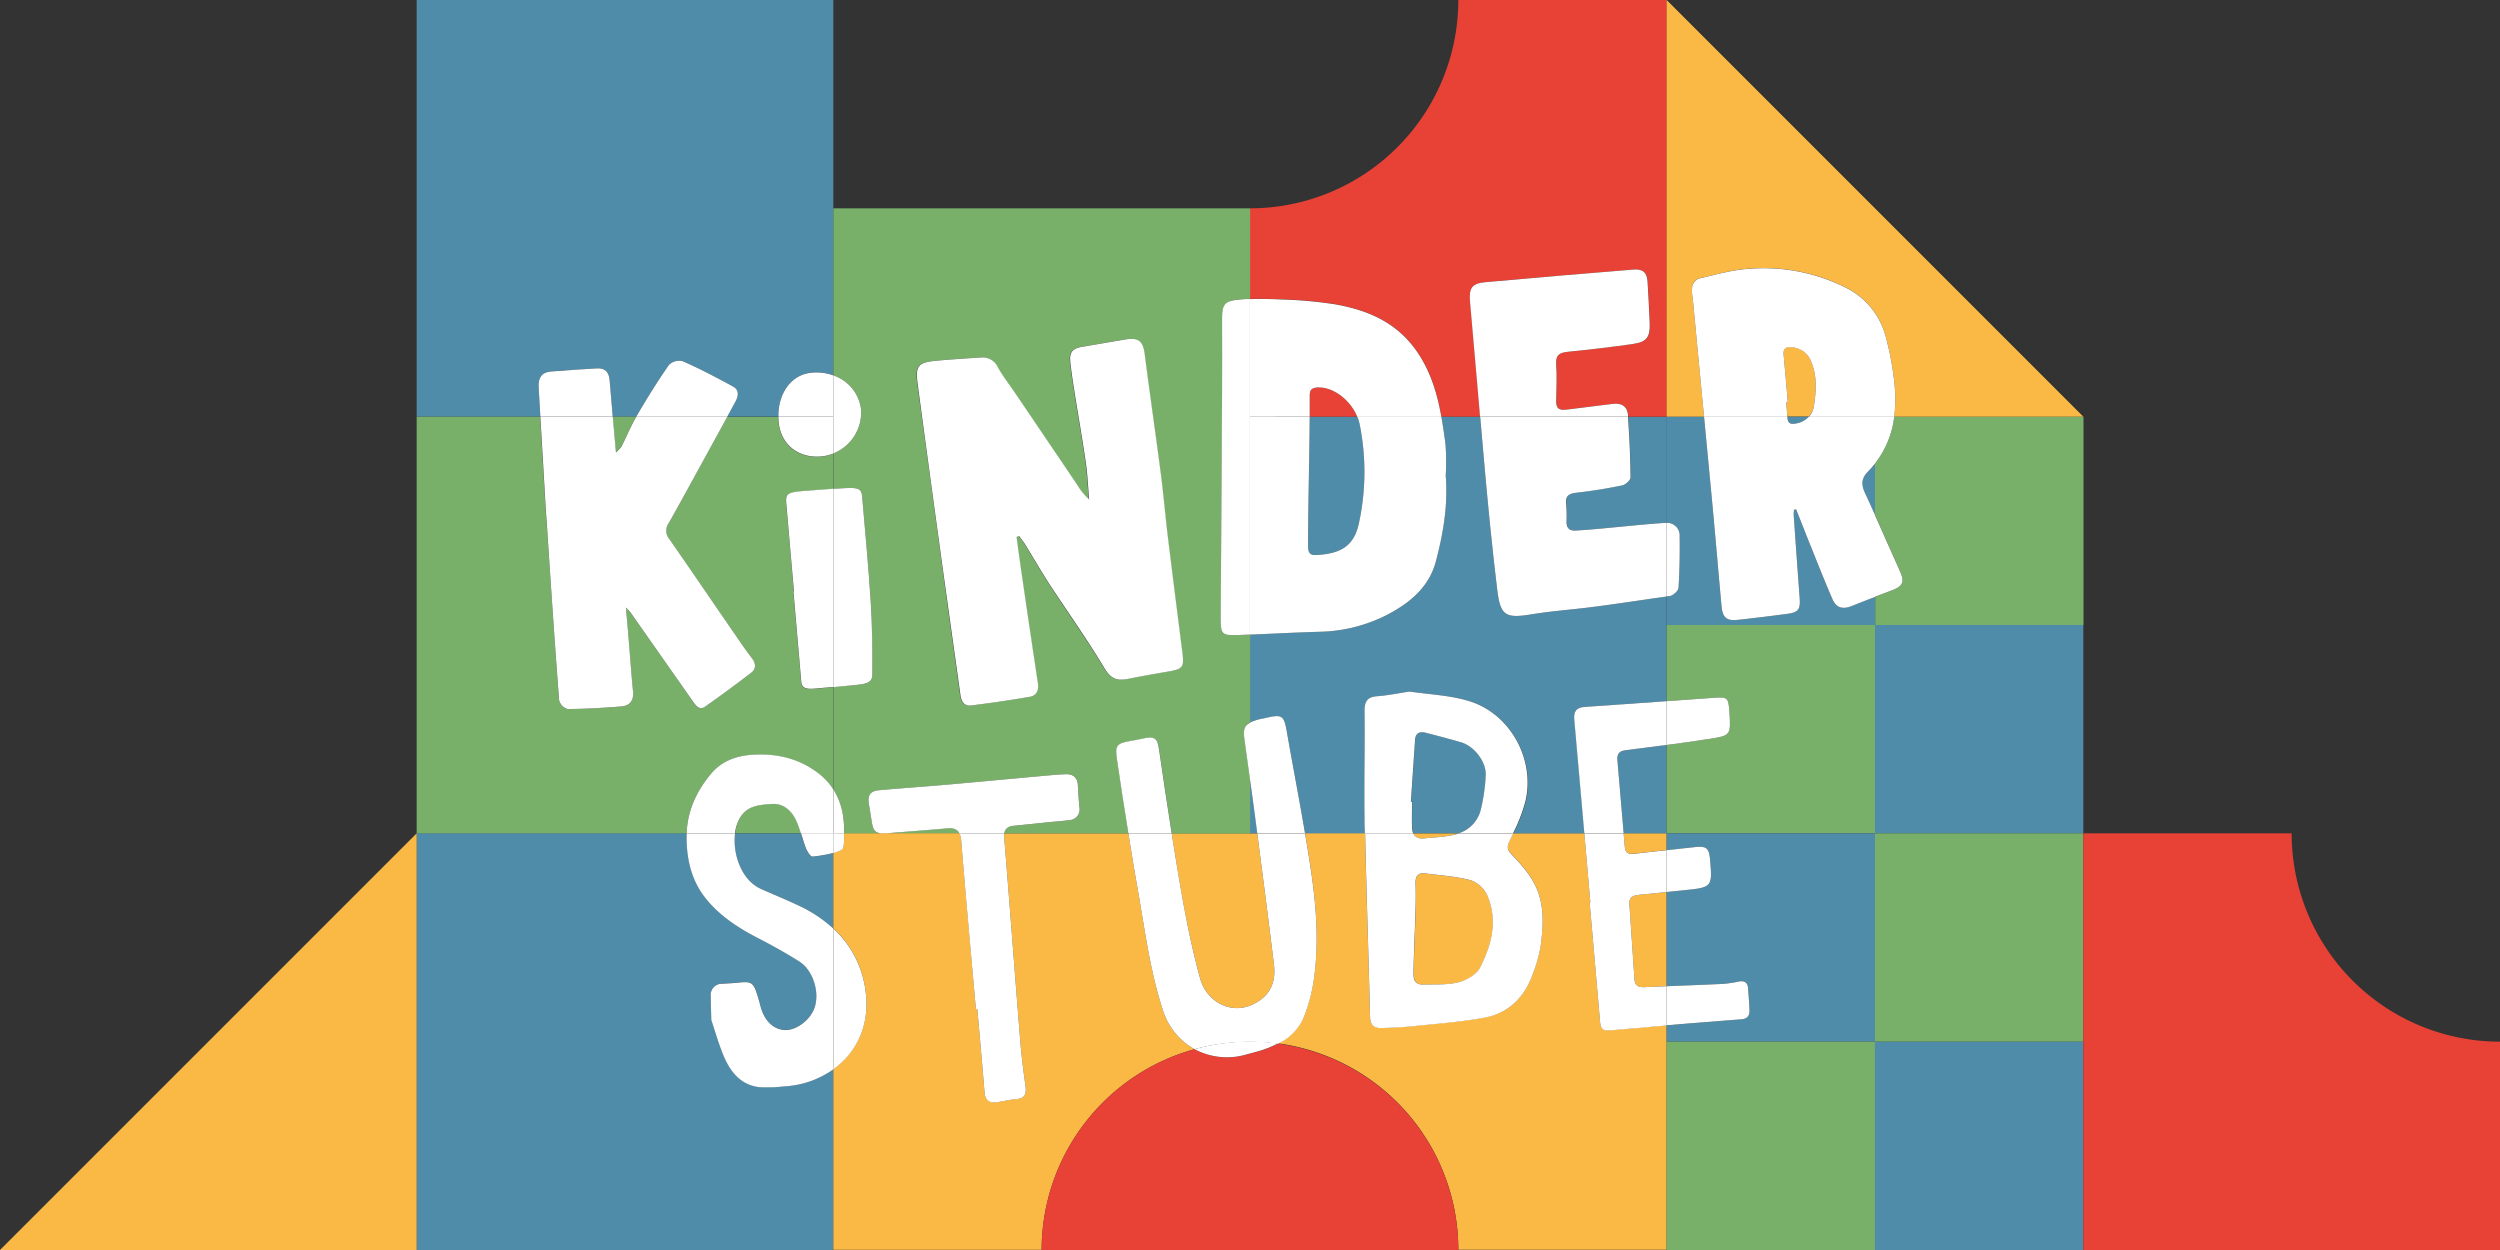 <svg xmlns="http://www.w3.org/2000/svg" viewBox="0 0 680.32 340.16"><rect x="0" y="0" width="680.32" height="340.16" fill="#333333" stroke="none"/><defs><style>.cls-1{fill:none;}.cls-2{fill:#4f8ca9;}.cls-3{fill:#fab945;}.cls-4{fill:#78b06a;}.cls-5{fill:#e84136;}.cls-6{fill:#fff;}</style></defs><g id="Ebene_2" data-name="Ebene 2"><g id="Ebene_2-2" data-name="Ebene 2"><polygon class="cls-1" points="318.85 226.77 318.85 226.77 342.13 226.77 342.13 226.77 340.16 226.77 318.85 226.77"></polygon><polygon class="cls-1" points="384.62 226.77 396.91 226.77 396.91 226.77 384.62 226.77 384.62 226.77"></polygon><polygon class="cls-1" points="510.24 170.08 510.24 170.08 510.24 162.4 510.24 162.4 510.24 170.08 510.24 170.08 510.24 226.77 510.24 283.46 510.24 283.46 510.24 226.77 510.24 170.08"></polygon><polygon class="cls-1" points="355.14 226.77 355.14 226.77 371.49 226.77 371.49 226.77 355.14 226.77"></polygon><path class="cls-1" d="M340.16,56.69V81.35h0V56.69A56.69,56.69,0,0,0,396.85,0H226.77V56.69Z"></path><polygon class="cls-1" points="240.81 226.77 240.8 226.77 261.09 226.77 261.09 226.77 240.81 226.77"></polygon><polygon class="cls-1" points="273.29 226.77 273.29 226.77 307.07 226.77 307.07 226.77 273.29 226.77"></polygon><polygon class="cls-1" points="411.79 226.77 411.79 226.77 431.14 226.77 431.14 226.77 411.79 226.77"></polygon><polygon class="cls-1" points="510.24 140.13 510.24 140.13 510.24 126.13 510.24 126.13 510.24 140.13"></polygon><polygon class="cls-1" points="229.69 226.77 229.69 226.77 239.81 226.77 239.81 226.77 229.69 226.77"></polygon><polygon class="cls-1" points="113.39 113.39 113.39 0 0 0 0 340.16 113.39 226.77 113.39 113.39"></polygon><polygon class="cls-1" points="441.84 226.77 453.54 226.77 453.54 226.77 441.84 226.77 441.84 226.77"></polygon><path class="cls-1" d="M453.54,0,566.93,113.39h0v56.69h0v56.69h56.69a56.7,56.7,0,0,0,56.7,56.7V0Z"></path><path class="cls-1" d="M387.17,308.46l.17.28Z"></path><path class="cls-1" d="M396.85,340.16h0a56.52,56.52,0,0,0-6.72-26.79A56.52,56.52,0,0,1,396.85,340.16Z"></path><rect class="cls-2" x="113.39" width="113.39"></rect><path class="cls-2" d="M147.05,113.39q-.23-4-.47-8.06c-.15-2.42.78-4,3.26-4.22,4.2-.37,8.41-.61,12.61-.86,2.35-.14,3.29,1.13,3.46,3.37.26,3.23.53,6.46.83,9.77h6.4c.06-.1.11-.2.16-.3,2.77-4.7,5.64-9.35,8.75-13.83a4,4,0,0,1,3.71-1c4.67,2.08,9.23,4.45,13.72,6.9,1.74.95,1.5,2.59.61,4.2l-2.2,4h13.94c-.1-6.24,3.37-11.23,8.59-11.91a13.31,13.31,0,0,1,6.35.68V56.69h0V0H113.39V113.39Z"></path><path class="cls-2" d="M219.3,230.85c-.51-1.33-.9-2.71-1.33-4.08H200c-.7,5.56,1.67,12.84,7.24,15.22,3.41,1.46,6.83,2.91,10.18,4.5a36.79,36.79,0,0,1,9.32,6.18V232.14a36.16,36.16,0,0,1-5.69,1C220.57,233.16,219.65,231.74,219.3,230.85Z"></path><path class="cls-2" d="M213.47,295.59a38.45,38.45,0,0,1-7,.2c-5-.67-7.73-4.22-9.53-8.5-1.42-3.39-2.41-7-3.35-9.75-.07-2.77-.18-4.71-.15-6.64a3,3,0,0,1,3.12-3.23c1.52-.09,3-.16,4.55-.32,3.36-.35,4,0,4.93,3.17.33,1.05.64,2.1.91,3.16,1,4.05,3.4,6.4,6.64,6.58s7-2.77,8.14-6.22c1.36-4.2-.43-10-4.17-12.41s-7.53-4.44-11.41-6.46c-5.61-2.91-10.91-6.4-14.63-11.44-3.59-4.87-4.82-10.88-4.64-17H113.39V340.16H226.77V291A25.3,25.3,0,0,1,213.47,295.59Z"></path><path class="cls-3" d="M445.77,243.54c-1.46.15-2.48.76-2.38,2.35q.66,10.34,1.4,20.66c.11,1.52.95,2.17,2.54,2.09l6.21-.26V242.74Q449.66,243.16,445.77,243.54Z"></path><path class="cls-3" d="M442.14,230.32c.13,1.6.83,2.21,2.46,2,3-.35,6-.66,8.94-1v-4.59h-11.7C441.94,228,442.05,229.14,442.14,230.32Z"></path><path class="cls-3" d="M387.58,228.15c2.43-.26,4.9-.33,7.29-.8a15,15,0,0,0,2-.58H384.62C385.09,227.81,386.06,228.31,387.58,228.15Z"></path><path class="cls-3" d="M387.86,237.7c-1.82-.24-2.65.67-2.62,2.49,0,2.4,0,4.82,0,7.24-.14,5.88-.48,11.78-.55,17.53,0,1.89.67,3,2.56,3,3.28-.08,6.67.12,9.79-.66,2.17-.55,4.82-2.11,5.77-4,3.17-6.19,4.87-12.88,1.93-19.67a7.79,7.79,0,0,0-4.43-4.05C396.25,238.5,392,238.23,387.86,237.7Z"></path><path class="cls-3" d="M325.08,285.51a18.35,18.35,0,0,1-8.67-10.75c-3.56-10.9-4.9-22.19-6.91-33.37-.87-4.86-1.66-9.74-2.43-14.62H273.29a5.45,5.45,0,0,0,0,1.36c1.57,19.33,2.79,35.8,4.35,55.13.33,4.1.86,8.19,1.43,12.27.31,2.18-.23,3.38-2.62,3.56-1.84.13-3.65.68-5.48.86s-2.9-.76-3.06-2.79c-.68-8.49-1.21-14.12-1.95-22.6l-.39,0c-1.33-15.28-2.72-30.55-4-45.84a5.32,5.32,0,0,0-.48-2H240.8a8.15,8.15,0,0,1-1,0H229.69c0,1.77.14,4.11-.64,4.5a12.49,12.49,0,0,1-2.28.87v20.53a27.72,27.72,0,0,1,8.78,17.11c1.26,9.31-2.58,16.74-8.78,21.2v49.18h56.69A56.7,56.7,0,0,1,325.08,285.51Z"></path><path class="cls-3" d="M319.11,228.42c2,12.63,4.06,25.5,7.48,37.85,1.75,6.33,8.42,10.06,14.6,6.94,4.49-2.26,6.06-6,5.5-10.64-1.45-11.94-3-23.87-4.56-35.8H318.85C318.94,227.32,319,227.87,319.11,228.42Z"></path><path class="cls-3" d="M453.54,279c-5.15.44-10.3.88-15.45,1.35-1.81.16-2.5-.41-2.64-2.08q-1.43-16.38-2.86-32.76h.19q-.82-9.37-1.64-18.76H411.79c-.33.7-.67,1.39-1,2.08-.66,1.37-.72,2.25.31,3.35,3.06,3.25,6.09,6.45,7.58,10.89,1.59,4.76,1.18,9.5.58,14.23a38.48,38.48,0,0,1-2.19,7.77c-2.19,6.28-6.51,10.58-13.06,11.79s-13,1.65-19.48,2.34c-2.85.29-5.72.4-8.58.5-2,.08-3.07-.76-3.12-3-.42-16.65-1-33.3-1.35-50H355.14c.65,3.84,1.27,7.68,1.82,11.53,1.25,8.88,1.88,17.93.75,26.9a44.89,44.89,0,0,1-3.06,11.95,14,14,0,0,1-6.89,6.84,56.66,56.66,0,0,1,39.41,24.47l.17.28c1,1.49,1.93,3,2.79,4.63a56.52,56.52,0,0,1,6.72,26.79h56.69V279Z"></path><polygon class="cls-3" points="226.77 252.67 226.77 252.67 226.77 232.14 226.77 232.14 226.77 252.67"></polygon><polygon class="cls-3" points="226.77 290.98 226.77 340.16 226.77 340.16 226.77 290.98 226.77 290.98"></polygon><polygon class="cls-3" points="0 340.16 113.39 340.16 113.39 226.77 0 340.16"></polygon><path class="cls-2" d="M356.22,128c-.11,6.74-.24,13.48-.24,20.22,0,1.42,0,2.89,2,2.81,7-.3,10.6-2.44,11.9-9a65.6,65.6,0,0,0,.13-26.59,10.9,10.9,0,0,0-.64-2.06H356.41C356.39,118.26,356.31,123.13,356.22,128Z"></path><path class="cls-2" d="M441.52,132.07c-4.12.84-8.29,1.49-12.47,2-2.09.24-3.08.9-2.8,3.14a38.38,38.38,0,0,1,.1,4.8c0,1.7.81,2.46,2.51,2.36,6.9-.4,16.84-1.6,23.73-2.05a5,5,0,0,1,1,0v-28.9H443.07c.38,5.49.64,11,.7,16.52C443.78,130.65,442.42,131.89,441.52,132.07Z"></path><path class="cls-2" d="M431.19,192.38q11.19-.76,22.35-1.57V170.08h0v-7.75c-6.8.94-16.22,2.42-22.82,3.17-4.61.53-9.23.9-13.8,1.65-7,1.16-8.59.54-9.44-6.41-1.28-10.46-2.33-21-3.28-31.45q-.72-7.95-1.4-15.9H392.23c.44,2.46.79,5,1.13,7.47a64.59,64.59,0,0,1,.06,8.58c.65,7.91-.67,15.61-2.65,23.22-1.81,7-6.88,11.24-12.91,14.45a42.24,42.24,0,0,1-18.93,4.81c-6.26.17-12.51.52-18.77.77v23.94a11,11,0,0,1,2-.75c.72-.22,1.48-.33,2.22-.5,4.66-1,5-.79,5.87,4.07,1.59,9.11,3.35,18.2,4.89,27.32h16.35c0-1.29-.07-2.59-.09-3.88-.21-9.77,0-19.54,0-29.32,0-2.54.67-3.92,3.45-4.11s5.62-.8,8.81-1.27c5.32.81,11.1,1,16.4,2.67,11.1,3.5,17.84,16,15.13,27.31a43.27,43.27,0,0,1-3.35,8.6h19.35q-1.35-15.44-2.73-30.88C428.22,193.72,428.85,192.53,431.19,192.38Z"></path><path class="cls-2" d="M442.49,204.13c-1.84.22-2.51,1-2.35,2.74q.89,9.94,1.7,19.9h11.7V202.72Q448,203.46,442.49,204.13Z"></path><path class="cls-2" d="M403,220.34a49.51,49.51,0,0,0,1.34-9.23c.23-3.76-3.09-8.09-6.74-9.15-3.14-.91-6.31-1.74-9.48-2.56-1.64-.42-2.88-.06-3,1.92-.39,5.63-.76,11.25-1.15,16.87l.32,0c0,2.36-.06,4.72,0,7.08a4,4,0,0,0,.31,1.48h12.29A9,9,0,0,0,403,220.34Z"></path><path class="cls-2" d="M340.16,212.13v14.64h2l-.33-2.57Q341,218.15,340.16,212.13Z"></path><path class="cls-2" d="M507.45,134c.94,2,1.87,4.1,2.79,6.15v-14a26.19,26.19,0,0,1-1.93,2.2C506.56,130.11,506.43,131.77,507.45,134Z"></path><path class="cls-2" d="M488.82,115.23a6,6,0,0,0,3.44-1.84h-5.85a2.46,2.46,0,0,0,0,.26C486.56,115.2,487.28,115.54,488.82,115.23Z"></path><path class="cls-2" d="M498.6,162.91c-2-4.48-3.73-9-5.55-13.54-1.45-3.57-2.84-7.16-4.26-10.74l-.57.07a9.3,9.3,0,0,0-.11,1.39q.79,11.35,1.63,22.71c.22,3-.34,3.84-3.28,4.23q-6.76.91-13.56,1.65c-3,.33-4.13-.61-4.42-3.73-.82-8.81-1.55-17.63-2.37-26.43q-1.19-12.57-2.39-25.13H453.54v28.9a3.41,3.41,0,0,1,3.54,3.56c.06,4.71,0,9.44-.31,14.13,0,.83-1.49,2.1-2.42,2.23l-.81.12v7.75h56.7V162.4q-3.17,1.22-6.32,2.47C501.36,165.89,499.69,165.43,498.6,162.91Z"></path><rect class="cls-2" x="510.24" y="170.08" width="56.69" height="56.69"></rect><polygon class="cls-4" points="566.93 113.39 566.93 113.39 566.93 113.39 566.93 113.39"></polygon><path class="cls-4" d="M510.24,126.13v14c2.27,5.08,4.5,10.17,6.79,15.23,1.29,2.85.85,4.11-2,5.22l-4.74,1.82v7.68h56.69V113.39H515.47A25.52,25.52,0,0,1,510.24,126.13Z"></path><rect class="cls-4" x="510.24" y="170.08" width="56.69"></rect><path class="cls-4" d="M453.54,190.81l12.7-.91c3.87-.28,4.11-.11,4.38,3.86.41,6.34.43,6.43-5.87,7.37q-5.6.84-11.21,1.59v24.05h56.7V170.08h-56.7Z"></path><rect class="cls-4" x="453.54" y="170.08" width="56.69"></rect><path class="cls-2" d="M453.54,226.77h0v4.59c2.63-.27,5.25-.55,7.87-.86,2.81-.33,3.66.28,3.92,3.12.69,7.86.69,7.86-7.23,8.65l-4.56.47v25.64c5.17-.2,10.34-.4,15.51-.64a36.08,36.08,0,0,0,4.25-.66c1.45-.23,2.29.33,2.4,1.83.14,2,.33,4,.38,6.06.05,1.46-.59,2.28-2.24,2.41q-10.15.8-20.3,1.65v4.44h56.7v-56.7Z"></path><polygon class="cls-2" points="453.54 279.03 453.54 283.46 453.54 283.46 453.54 279.03 453.54 279.03"></polygon><polygon class="cls-2" points="453.54 268.38 453.54 268.38 453.54 242.75 453.54 242.75 453.54 268.38"></polygon><polygon class="cls-2" points="453.54 231.36 453.54 226.77 453.54 226.77 453.54 231.36 453.54 231.36"></polygon><polygon class="cls-2" points="510.24 283.46 510.24 283.46 510.24 340.16 566.93 340.16 566.93 283.46 510.24 283.46"></polygon><polygon class="cls-4" points="510.24 283.46 566.93 283.46 566.93 226.77 566.93 226.77 566.93 226.77 510.24 226.77 510.24 283.46"></polygon><rect class="cls-4" x="453.54" y="283.47" width="56.69" height="56.69"></rect><rect class="cls-4" x="453.54" y="283.47" height="56.69"></rect><path class="cls-5" d="M358.54,105.44c-1.45.07-2.14.56-2.13,2.1q0,2.92,0,5.85h12.95C367.48,108.83,362.83,105.25,358.54,105.44Z"></path><path class="cls-5" d="M340.16,56.69V81.35c2.92-.11,5.85,0,8.77.11a114.37,114.37,0,0,1,14.35,1.3c8.61,1.53,16.3,4.64,21.84,12.2,4.15,5.66,6,11.94,7.11,18.43H402.8c-.3-3.44-.59-6.88-.89-10.31q-.92-10.44-1.83-20.89c-.33-3.82.47-5.06,4.2-5.4,13.44-1.23,26.88-2.34,40.32-3.44,2.53-.2,3.64.86,3.79,3.3.22,3.79.43,7.57.58,11.37s-.84,5.06-4.64,5.6c-5.91.84-11.86,1.54-17.81,2.13-2.18.22-3.13.9-3,3.26.18,3.36,0,6.74,0,10.11-.05,2,.85,2.63,2.82,2.35,4.17-.6,8.36-1,12.53-1.56,2.51-.34,4.05.74,4.22,3.16,0,.1,0,.21,0,.32h10.47V0H396.85A56.69,56.69,0,0,1,340.16,56.69Z"></path><polygon class="cls-5" points="402.8 113.39 402.8 113.39 392.23 113.39 392.23 113.39 402.8 113.39"></polygon><polygon class="cls-5" points="453.54 113.39 453.54 113.39 443.07 113.39 443.07 113.39 453.54 113.39"></polygon><polygon class="cls-5" points="369.36 113.39 369.36 113.39 356.41 113.39 356.41 113.39 369.36 113.39"></polygon><polygon class="cls-5" points="453.54 113.39 453.54 113.39 453.54 113.39 453.54 113.39 453.54 113.39 453.54 113.39 453.54 113.39"></polygon><path class="cls-5" d="M623.62,226.77H566.93V340.16H680.32V283.47A56.7,56.7,0,0,1,623.62,226.77Z"></path><rect class="cls-5" x="566.93" y="283.47" height="56.69"></rect><rect class="cls-5" x="566.93" y="226.77" height="56.69"></rect><path class="cls-3" d="M493.62,110.39c.62-4,.9-8-.71-11.92a6,6,0,0,0-5.31-4c-1.65-.17-2.38.37-2.22,2.08.4,4.26.76,8.53,1.13,12.79l-.45,0c.11,1.33.23,2.67.35,4h5.85A5.78,5.78,0,0,0,493.62,110.39Z"></path><polygon class="cls-3" points="566.93 113.39 566.93 113.39 566.93 113.39 566.93 113.39"></polygon><path class="cls-3" d="M453.54,113.39h10.18q-1.55-16.14-3.08-32.28a10,10,0,0,1-.12-3.26,3.18,3.18,0,0,1,1.74-2.07c4.58-1,9.18-2.4,13.83-2.68a49.86,49.86,0,0,1,26.66,5.37,20.75,20.75,0,0,1,10.42,13.15,80.47,80.47,0,0,1,2.4,13.15,39.32,39.32,0,0,1-.1,8.62h51.46L453.54,0h0Z"></path><rect class="cls-3" x="453.54" transform="translate(132.84 320.7) rotate(-45)"></rect><polygon class="cls-3" points="463.72 113.39 463.72 113.39 453.54 113.39 453.54 113.39 463.72 113.39"></polygon><polygon class="cls-3" points="492.26 113.39 486.4 113.39 486.4 113.39 492.26 113.39 492.26 113.39"></polygon><polygon class="cls-3" points="515.47 113.39 566.93 113.39 566.93 113.39 566.93 113.39 515.47 113.39 515.47 113.39"></polygon><rect class="cls-3" x="453.54" height="113.39"></rect><rect class="cls-3" x="453.54" y="113.39"></rect><path class="cls-4" d="M257.78,225.39c-5.47.48-10.93.88-16.4,1.34l-.57,0h20.28C260.54,225.65,259.5,225.24,257.78,225.39Z"></path><path class="cls-4" d="M234.31,111.41a12,12,0,0,1-7.54,12V133c1.24-.07,2.47-.14,3.7-.19,3.24-.14,4,.34,4.13,2.17.82,9.72,1.77,19.42,2.37,29.16.41,6.46.37,13,.42,19.45,0,1.85-1.11,2.5-4.26,2.79-2.12.2-4.24.38-6.36.57v27.86a18.17,18.17,0,0,1,2.72,7.81,22,22,0,0,1,.21,3.53c0,.19,0,.4,0,.62h10.12c-1.73-.11-2.25-.94-2.61-3.33-.23-1.5-.48-3-.73-4.49-.43-2.58.3-3.68,2.91-3.91,5.88-.53,11.78-.93,17.66-1.44,9.22-.81,18.43-1.68,27.65-2.52,1.76-.16,3.53-.32,5.3-.38,2-.08,3.21.79,3.32,2.92s.23,4,.42,6.06a2.9,2.9,0,0,1-2.77,3.51c-1.75.25-3.53.36-5.29.53-3.25.33-6.51.67-9.77,1-1.6.16-2.39.82-2.61,2.06h33.78c-1.06-6.69-2.06-13.4-3.1-20.1-.59-3.78-.07-4.41,3.69-5,1-.16,2-.34,3-.57,3.56-.83,4.31-.37,4.85,3.34,1.08,7.45,2.18,14.92,3.36,22.37h21.31V212.13c-.51-3.65-1-7.3-1.52-11-.35-2.57-.07-3.71,1.52-4.54V172.69l-3.69.14c-3.93.12-4.29-.32-4.27-4.37q.18-30.71.37-61.42c0-6.83,0-13.67,0-20.5,0-3.5.69-4.64,4.25-5,1.11-.11,2.23-.17,3.35-.21V56.69H226.77v45.47A11.16,11.16,0,0,1,234.31,111.41ZM255.1,98.12c3.86-.34,7.73-.59,11.6-.84a4.56,4.56,0,0,1,4.73,2.62c1.26,2.28,2.88,4.35,4.35,6.51q8.64,12.77,17.28,25.53a16.79,16.79,0,0,0,3.22,3.95c-.28-3.3-.41-6.62-.88-9.89-.89-6.26-2-12.49-3-18.73-.46-2.91-.92-5.83-1.24-8.77-.29-2.66.59-3.69,3.23-4.13q5.85-1,11.72-2c3.66-.6,4.82.39,5.31,4.11,1.44,10.94,3,21.86,4.42,32.79.71,5.52,1.17,11.06,1.84,16.58,1.29,10.63,2.64,21.25,4,31.86.48,3.86.05,4.41-3.7,5s-7.32,1.23-11,2c-2.81.57-4.66.2-6.41-2.7-4.68-7.79-10-15.21-14.94-22.83-2.34-3.6-4.48-7.34-6.74-11-.5-.81-1.11-1.55-1.67-2.33l-.69.27c.49,3.53,1,7.07,1.49,10.6q2.15,14.63,4.33,29.26c.29,1.93-.46,3.33-2.26,3.64-5.3.92-10.63,1.69-16,2.35-1.85.22-2.59-1.14-2.83-2.87-1.1-8-2.25-16-3.36-24Q253.81,135,249.69,105C248.92,99.42,249.56,98.61,255.1,98.12Z"></path><polygon class="cls-4" points="226.77 56.69 226.77 56.69 226.77 102.16 226.77 102.16 226.77 56.69"></polygon><path class="cls-4" d="M169.12,121.45c1.37-2.68,2.53-5.47,4-8.06h-6.4c.27,3.13.56,6.34.86,9.69A10,10,0,0,0,169.12,121.45Z"></path><path class="cls-4" d="M216.57,223c-1.27-2.59-3.48-4.5-6.61-4.25-3.58.28-7.12.42-9,4.64a11.46,11.46,0,0,0-.89,3.34H218A26.47,26.47,0,0,0,216.57,223Z"></path><path class="cls-4" d="M193.45,210.65c3-3.53,6.91-5,11.35-5.23,6.6-.4,12.72,1,18,5.13a16.92,16.92,0,0,1,3.92,4.26V187l-5.24.46c-2.32.21-3.35-.34-3.46-1.69-.69-8.26-1.43-16.51-2.15-24.77h.14q-1-12.09-2.11-24.18c-.21-2.31.45-2.82,4.42-3.13,2.8-.22,5.6-.45,8.4-.63v-9.6a11.37,11.37,0,0,1-2.9.76c-6.23.73-11.11-2.86-11.91-8.78a17,17,0,0,1-.13-2H197.89l-10.07,18.37c-1.94,3.55-3.84,7.12-5.89,10.61a3.47,3.47,0,0,0,.13,4.18c6,8.66,11.92,17.37,17.89,26,1.52,2.22,3.05,4.45,4.69,6.58,1.18,1.53,1,2.94-.36,4q-6.09,4.7-12.4,9.12c-1.46,1-2.39,0-3.26-1.3q-8.42-12.15-17-24.24a16.53,16.53,0,0,0-1.31-1.41c.27,3.1.49,5.5.69,7.9.41,4.95.75,9.9,1.24,14.84.25,2.53-.82,4-3.24,4.17-4.85.37-9.72.66-14.58.69a3.39,3.39,0,0,1-2.28-2.32c-1.15-15.05-2.14-30.1-3.16-45.16-.21-2.94-.45-5.89-.62-8.83q-.69-11.62-1.36-23.24H113.39V226.77h73.47v-.05C187.06,220.62,189.56,215.31,193.45,210.65Z"></path><polygon class="cls-4" points="226.77 123.4 226.77 123.4 226.77 133 226.77 133 226.77 123.4"></polygon><polygon class="cls-4" points="226.77 186.95 226.77 186.95 226.77 214.81 226.77 214.81 226.77 186.95"></polygon><path class="cls-5" d="M387.34,308.74l-.17-.28A56.66,56.66,0,0,0,347.76,284a31.93,31.93,0,0,1-3.44,1.5c-1.73.64-3.56,1.05-5.34,1.55a18.68,18.68,0,0,1-13.9-1.53,56.7,56.7,0,0,0-41.62,54.65H396.85a56.52,56.52,0,0,0-6.72-26.79C389.27,311.78,388.34,310.23,387.34,308.74Z"></path><path class="cls-5" d="M325.08,285.51h0a56.7,56.7,0,0,0-41.62,54.65h0A56.7,56.7,0,0,1,325.08,285.51Z"></path><path class="cls-5" d="M387.17,308.46A56.66,56.66,0,0,0,347.76,284h0A56.66,56.66,0,0,1,387.17,308.46Z"></path><path class="cls-5" d="M387.34,308.74c1,1.49,1.93,3,2.79,4.63C389.27,311.78,388.34,310.23,387.34,308.74Z"></path><polygon class="cls-6" points="396.91 226.77 396.91 226.77 411.79 226.77 411.79 226.77 396.91 226.77"></polygon><polygon class="cls-6" points="384.62 226.77 371.49 226.77 371.49 226.77 384.62 226.77 384.62 226.77"></polygon><path class="cls-6" d="M394.87,227.35c-2.39.47-4.86.54-7.29.8-1.52.16-2.49-.34-3-1.38H371.49c.37,16.66.93,33.31,1.35,50,.05,2.23,1.12,3.07,3.12,3,2.86-.1,5.73-.21,8.58-.5,6.51-.69,13.07-1.15,19.48-2.34s10.87-5.51,13.06-11.79a38.48,38.48,0,0,0,2.19-7.77c.6-4.73,1-9.47-.58-14.23-1.49-4.44-4.52-7.64-7.58-10.89-1-1.1-1-2-.31-3.35.32-.69.66-1.38,1-2.08H396.91A15,15,0,0,1,394.87,227.35Zm9.83,16.26c2.94,6.79,1.24,13.48-1.93,19.67-.95,1.86-3.6,3.42-5.77,4-3.12.78-6.51.58-9.79.66-1.89,0-2.59-1.06-2.56-3,.07-5.75.41-11.65.55-17.53.06-2.42.08-4.84,0-7.24,0-1.82.8-2.73,2.62-2.49,4.15.53,8.39.8,12.41,1.86A7.79,7.79,0,0,1,404.7,243.61Z"></path><path class="cls-6" d="M400,190.86c-5.3-1.68-11.08-1.86-16.4-2.67-3.19.47-6,1.07-8.81,1.27s-3.47,1.57-3.45,4.11c.09,9.78-.16,19.55,0,29.32,0,1.29.06,2.59.09,3.88h13.13a4,4,0,0,1-.31-1.48c-.07-2.36,0-4.72,0-7.08l-.32,0c.39-5.62.76-11.24,1.15-16.87.14-2,1.38-2.34,3-1.92,3.17.82,6.34,1.65,9.48,2.56,3.65,1.06,7,5.39,6.74,9.15a49.51,49.51,0,0,1-1.34,9.23,9,9,0,0,1-6.12,6.43h14.88a43.27,43.27,0,0,0,3.35-8.6C417.85,206.83,411.11,194.36,400,190.86Z"></path><polygon class="cls-6" points="318.85 226.77 307.07 226.77 307.07 226.77 318.85 226.77 318.85 226.77"></polygon><polygon class="cls-6" points="342.13 226.77 342.13 226.77 355.14 226.77 355.14 226.77 342.13 226.77"></polygon><path class="cls-6" d="M346.69,262.57c.56,4.68-1,8.38-5.5,10.64-6.18,3.12-12.85-.61-14.6-6.94-3.42-12.35-5.45-25.22-7.48-37.85-.09-.55-.17-1.1-.26-1.65H307.07c.77,4.88,1.56,9.76,2.43,14.62,2,11.18,3.35,22.47,6.91,33.37a18.35,18.35,0,0,0,8.67,10.75,56.77,56.77,0,0,1,15.08-2,56.07,56.07,0,0,1,7.6.52,14,14,0,0,0,6.89-6.84,44.89,44.89,0,0,0,3.06-11.95c1.13-9,.5-18-.75-26.9-.55-3.85-1.17-7.69-1.82-11.53h-13C343.69,238.7,345.24,250.63,346.69,262.57Z"></path><path class="cls-6" d="M344.38,195.38c-.74.17-1.5.28-2.22.5a11,11,0,0,0-2,.75v15.5q.84,6,1.64,12.07l.33,2.57h13c-1.54-9.12-3.3-18.21-4.89-27.32C349.39,194.59,349,194.34,344.38,195.38Z"></path><path class="cls-6" d="M310.64,201.06c-1,.23-2,.41-3,.57-3.76.63-4.28,1.26-3.69,5,1,6.7,2,13.41,3.1,20.1h11.78c-1.18-7.45-2.28-14.92-3.36-22.37C315,200.69,314.2,200.23,310.64,201.06Z"></path><path class="cls-6" d="M338.64,201.17c.49,3.66,1,7.31,1.52,11v-15.5C338.57,197.46,338.29,198.6,338.64,201.17Z"></path><path class="cls-6" d="M325.08,285.51A18.68,18.68,0,0,0,339,287c1.78-.5,3.61-.91,5.34-1.55a31.93,31.93,0,0,0,3.44-1.5,56.07,56.07,0,0,0-7.6-.52A56.77,56.77,0,0,0,325.08,285.51Z"></path><path class="cls-6" d="M325.08,285.51h0a56.77,56.77,0,0,1,15.08-2,56.07,56.07,0,0,1,7.6.52h0a56.07,56.07,0,0,0-7.6-.52A56.77,56.77,0,0,0,325.08,285.51Z"></path><polygon class="cls-6" points="226.77 226.77 226.77 226.77 229.69 226.77 229.69 226.77 226.77 226.77"></polygon><path class="cls-6" d="M218,226.77c.43,1.37.82,2.75,1.33,4.08.35.89,1.27,2.31,1.78,2.25a36.16,36.16,0,0,0,5.69-1v-5.37H218Z"></path><path class="cls-6" d="M217.45,246.49c-3.35-1.59-6.77-3-10.18-4.5-5.57-2.38-7.94-9.66-7.24-15.22H186.86c-.18,6.08,1,12.09,4.64,17,3.72,5,9,8.53,14.63,11.44,3.88,2,7.73,4.12,11.41,6.46s5.53,8.21,4.17,12.41c-1.11,3.45-5,6.38-8.14,6.22s-5.61-2.53-6.64-6.58c-.27-1.06-.58-2.11-.91-3.16-1-3.16-1.57-3.52-4.93-3.17-1.51.16-3,.23-4.55.32a3,3,0,0,0-3.12,3.23c0,1.93.08,3.87.15,6.64.94,2.78,1.93,6.36,3.35,9.75,1.8,4.28,4.56,7.83,9.53,8.5a38.45,38.45,0,0,0,7-.2,25.3,25.3,0,0,0,13.3-4.61V252.67A36.79,36.79,0,0,0,217.45,246.49Z"></path><path class="cls-6" d="M235.55,269.78a27.72,27.72,0,0,0-8.78-17.11V291C233,286.52,236.81,279.09,235.55,269.78Z"></path><path class="cls-6" d="M226.77,232.14a12.49,12.49,0,0,0,2.28-.87c.78-.39.62-2.73.64-4.5h-2.92Z"></path><polygon class="cls-6" points="226.77 226.77 226.77 232.14 226.77 232.14 226.77 226.77 226.77 226.77"></polygon><polygon class="cls-6" points="226.77 290.98 226.77 290.98 226.77 252.67 226.77 252.67 226.77 290.98"></polygon><path class="cls-6" d="M229.49,222.62a18.17,18.17,0,0,0-2.72-7.81v12h2.92c0-.22,0-.43,0-.62A22,22,0,0,0,229.49,222.62Z"></path><path class="cls-6" d="M200.92,223.43c1.92-4.22,5.46-4.36,9-4.64,3.13-.25,5.34,1.66,6.61,4.25a26.47,26.47,0,0,1,1.4,3.73h8.8v-12a16.92,16.92,0,0,0-3.92-4.26c-5.33-4.15-11.45-5.53-18-5.13-4.44.27-8.4,1.7-11.35,5.23-3.89,4.66-6.39,10-6.59,16.07v.05H200A11.46,11.46,0,0,1,200.92,223.43Z"></path><polygon class="cls-6" points="226.77 214.81 226.77 226.77 226.77 226.77 226.77 214.81 226.77 214.81"></polygon><polygon class="cls-6" points="441.84 226.77 431.14 226.77 431.14 226.77 441.84 226.77 441.84 226.77"></polygon><path class="cls-6" d="M447.33,268.64c-1.59.08-2.43-.57-2.54-2.09q-.74-10.32-1.4-20.66c-.1-1.59.92-2.2,2.38-2.35q3.89-.37,7.77-.8V231.36c-3,.32-6,.63-8.94,1-1.63.19-2.33-.42-2.46-2-.09-1.18-.2-2.37-.3-3.55h-10.7q.83,9.38,1.64,18.76h-.19q1.43,16.38,2.86,32.76c.14,1.67.83,2.24,2.64,2.08,5.15-.47,10.3-.91,15.45-1.35V268.38Z"></path><path class="cls-6" d="M442.49,204.13q5.53-.67,11.05-1.41V190.81q-11.18.81-22.35,1.57c-2.34.15-3,1.34-2.78,3.51q1.39,15.44,2.73,30.88h10.7q-.82-9.95-1.7-19.9C440,205.08,440.65,204.35,442.49,204.13Z"></path><path class="cls-6" d="M464.75,201.13c6.3-.94,6.28-1,5.87-7.37-.27-4-.51-4.14-4.38-3.86l-12.7.91v11.91Q459.15,202,464.75,201.13Z"></path><path class="cls-6" d="M458.1,242.27c7.92-.79,7.92-.79,7.23-8.65-.26-2.84-1.11-3.45-3.92-3.12-2.62.31-5.24.59-7.87.86v11.38Z"></path><path class="cls-6" d="M473.84,277.38c1.65-.13,2.29-.95,2.24-2.41-.05-2-.24-4-.38-6.06-.11-1.5-.95-2.06-2.4-1.83a36.08,36.08,0,0,1-4.25.66c-5.17.24-10.34.44-15.51.64V279Q463.7,278.17,473.84,277.38Z"></path><polygon class="cls-6" points="453.54 242.75 453.54 242.75 453.54 231.36 453.54 231.36 453.54 242.75"></polygon><polygon class="cls-6" points="453.54 268.38 453.54 268.38 453.54 279.03 453.54 279.03 453.54 268.38"></polygon><polygon class="cls-6" points="261.09 226.77 261.09 226.77 273.29 226.77 273.29 226.77 261.09 226.77"></polygon><polygon class="cls-6" points="239.81 226.77 239.81 226.77 240.8 226.77 240.81 226.77 239.81 226.77"></polygon><path class="cls-6" d="M240.8,226.77h-1A8.15,8.15,0,0,0,240.8,226.77Z"></path><path class="cls-6" d="M261.57,228.75c1.24,15.29,2.63,30.56,4,45.84l.39,0c.74,8.48,1.27,14.11,1.95,22.6.16,2,1.12,3,3.06,2.79s3.64-.73,5.48-.86c2.39-.18,2.93-1.38,2.62-3.56-.57-4.08-1.1-8.17-1.43-12.27-1.56-19.33-2.78-35.8-4.35-55.13a5.45,5.45,0,0,1,0-1.36h-12.2A5.32,5.32,0,0,1,261.57,228.75Z"></path><path class="cls-6" d="M275.9,224.71c3.26-.32,6.52-.66,9.77-1,1.76-.17,3.54-.28,5.29-.53a2.9,2.9,0,0,0,2.77-3.51c-.19-2-.31-4-.42-6.06s-1.34-3-3.32-2.92c-1.77.06-3.54.22-5.3.38-9.22.84-18.43,1.71-27.65,2.52-5.88.51-11.78.91-17.66,1.44-2.61.23-3.34,1.33-2.91,3.91.25,1.5.5,3,.73,4.49.36,2.39.88,3.22,2.61,3.33h1l.57,0c5.47-.46,10.93-.86,16.4-1.34,1.72-.15,2.76.26,3.31,1.38h12.2C273.51,225.53,274.3,224.87,275.9,224.71Z"></path><path class="cls-6" d="M258,165.11c1.11,8,2.26,16,3.36,24,.24,1.73,1,3.09,2.83,2.87,5.35-.66,10.68-1.43,16-2.35,1.8-.31,2.55-1.71,2.26-3.64q-2.2-14.62-4.33-29.26c-.52-3.53-1-7.07-1.49-10.6l.69-.27c.56.78,1.17,1.52,1.67,2.33,2.26,3.66,4.4,7.4,6.74,11,5,7.62,10.26,15,14.94,22.83,1.75,2.9,3.6,3.27,6.41,2.7,3.63-.73,7.29-1.37,11-2s4.18-1.16,3.7-5c-1.35-10.61-2.7-21.23-4-31.86-.67-5.52-1.13-11.06-1.84-16.58-1.42-10.93-3-21.85-4.42-32.79-.49-3.72-1.65-4.71-5.31-4.11q-5.87,1-11.72,2c-2.64.44-3.52,1.47-3.23,4.13.32,2.94.78,5.86,1.24,8.77,1,6.24,2.1,12.47,3,18.73.47,3.27.6,6.59.88,9.89a16.79,16.79,0,0,1-3.22-3.95q-8.62-12.76-17.28-25.53c-1.47-2.16-3.09-4.23-4.35-6.51a4.56,4.56,0,0,0-4.73-2.62c-3.87.25-7.74.5-11.6.84-5.54.49-6.18,1.3-5.41,6.86Q253.82,135.06,258,165.11Z"></path><polygon class="cls-6" points="340.16 113.39 340.16 81.35 340.16 81.35 340.16 113.39 340.16 113.39"></polygon><path class="cls-6" d="M377.86,167.11c6-3.21,11.1-7.46,12.91-14.45,2-7.61,3.3-15.31,2.65-23.22a64.59,64.59,0,0,0-.06-8.58c-.34-2.51-.69-5-1.13-7.47H369.36a10.9,10.9,0,0,1,.64,2.06,65.6,65.6,0,0,1-.13,26.59c-1.3,6.55-4.93,8.69-11.9,9-2,.08-2-1.39-2-2.81,0-6.74.13-13.48.24-20.22.09-4.87.17-9.74.19-14.61H340.16v59.3c6.26-.25,12.51-.6,18.77-.77A42.24,42.24,0,0,0,377.86,167.11Z"></path><path class="cls-6" d="M356.41,113.39q0-2.92,0-5.85c0-1.54.68-2,2.13-2.1,4.29-.19,8.94,3.39,10.82,8h22.87c-1.15-6.49-3-12.77-7.11-18.43-5.54-7.56-13.23-10.67-21.84-12.2a114.37,114.37,0,0,0-14.35-1.3c-2.92-.14-5.85-.22-8.77-.11v32Z"></path><polygon class="cls-6" points="356.41 113.39 356.41 113.39 340.16 113.39 340.16 113.39 356.41 113.39"></polygon><polygon class="cls-6" points="369.36 113.39 392.23 113.39 392.23 113.39 369.36 113.39 369.36 113.39"></polygon><path class="cls-6" d="M332.56,86.54c0,6.83.05,13.67,0,20.5q-.17,30.71-.37,61.42c0,4,.34,4.49,4.27,4.37l3.69-.14V81.35c-1.12,0-2.24.1-3.35.21C333.25,81.9,332.56,83,332.56,86.54Z"></path><polygon class="cls-6" points="510.24 113.39 510.24 126.13 510.24 126.13 510.24 113.39 510.24 113.39"></polygon><polygon class="cls-6" points="510.24 162.4 510.24 162.4 510.24 140.13 510.24 140.13 510.24 162.4"></polygon><path class="cls-6" d="M507.45,134c-1-2.21-.89-3.87.86-5.65a26.19,26.19,0,0,0,1.93-2.2V113.39h-18a6,6,0,0,1-3.44,1.84c-1.54.31-2.26,0-2.39-1.58a2.46,2.46,0,0,1,0-.26H463.72q1.2,12.56,2.39,25.13c.82,8.8,1.55,17.62,2.37,26.43.29,3.12,1.39,4.06,4.42,3.73q6.8-.74,13.56-1.65c2.94-.39,3.5-1.23,3.28-4.23q-.84-11.36-1.63-22.71a9.3,9.3,0,0,1,.11-1.39l.57-.07c1.42,3.58,2.81,7.17,4.26,10.74,1.82,4.53,3.6,9.06,5.55,13.54,1.09,2.52,2.76,3,5.32,2q3.15-1.26,6.32-2.47V140.13C509.32,138.08,508.39,136,507.45,134Z"></path><path class="cls-6" d="M515,160.58c2.9-1.11,3.34-2.37,2-5.22-2.29-5.06-4.52-10.15-6.79-15.23V162.4Z"></path><path class="cls-6" d="M510.24,126.13a25.52,25.52,0,0,0,5.23-12.74h-5.23Z"></path><path class="cls-6" d="M486.06,109.38l.45,0c-.37-4.26-.73-8.53-1.13-12.79-.16-1.71.57-2.25,2.22-2.08a6,6,0,0,1,5.31,4c1.61,3.9,1.33,7.93.71,11.92a5.78,5.78,0,0,1-1.36,3h23.21a39.32,39.32,0,0,0,.1-8.62,80.47,80.47,0,0,0-2.4-13.15,20.75,20.75,0,0,0-10.42-13.15,49.86,49.86,0,0,0-26.66-5.37c-4.65.28-9.25,1.63-13.83,2.68a3.18,3.18,0,0,0-1.74,2.07,10,10,0,0,0,.12,3.26q1.53,16.14,3.08,32.28h22.69C486.29,112.05,486.17,110.71,486.06,109.38Z"></path><polygon class="cls-6" points="510.24 113.39 510.24 113.39 492.26 113.39 492.26 113.39 510.24 113.39"></polygon><polygon class="cls-6" points="486.4 113.39 486.4 113.39 463.72 113.39 463.72 113.39 486.4 113.39"></polygon><polygon class="cls-6" points="510.24 113.39 515.47 113.39 515.47 113.39 510.24 113.39 510.24 113.39"></polygon><path class="cls-6" d="M165.91,103.62c-.17-2.24-1.11-3.51-3.46-3.37-4.2.25-8.41.49-12.61.86-2.48.22-3.41,1.8-3.26,4.22q.24,4,.47,8.06h19.69C166.44,110.08,166.17,106.85,165.91,103.62Z"></path><path class="cls-6" d="M200.09,109.38c.89-1.61,1.13-3.25-.61-4.2-4.49-2.45-9-4.82-13.72-6.9a4,4,0,0,0-3.71,1c-3.11,4.48-6,9.13-8.75,13.83-.05.1-.1.2-.16.3h24.75Z"></path><path class="cls-6" d="M149,145.46c1,15.06,2,30.11,3.16,45.16a3.39,3.39,0,0,0,2.28,2.32c4.86,0,9.73-.32,14.58-.69,2.42-.19,3.49-1.64,3.24-4.17-.49-4.94-.83-9.89-1.24-14.84-.2-2.4-.42-4.8-.69-7.9a16.53,16.53,0,0,1,1.31,1.41q8.51,12.1,17,24.24c.87,1.25,1.8,2.32,3.26,1.3q6.3-4.42,12.4-9.12c1.38-1,1.54-2.46.36-4-1.64-2.13-3.17-4.36-4.69-6.58-6-8.68-11.9-17.39-17.89-26a3.47,3.47,0,0,1-.13-4.18c2-3.49,3.95-7.06,5.89-10.61l10.07-18.37H173.14c-1.49,2.59-2.65,5.38-4,8.06a10,10,0,0,1-1.52,1.63c-.3-3.35-.59-6.56-.86-9.69H147.05q.69,11.61,1.36,23.24C148.58,139.57,148.82,142.52,149,145.46Z"></path><path class="cls-6" d="M407.48,160.74c.85,6.95,2.4,7.57,9.44,6.41,4.57-.75,9.19-1.12,13.8-1.65,6.6-.75,16-2.23,22.82-3.17v-20a5,5,0,0,0-1,0c-6.89.45-16.83,1.65-23.73,2.05-1.7.1-2.51-.66-2.51-2.36a38.38,38.38,0,0,0-.1-4.8c-.28-2.24.71-2.9,2.8-3.14,4.18-.48,8.35-1.13,12.47-2,.9-.18,2.26-1.42,2.25-2.16-.06-5.51-.32-11-.7-16.52H402.8q.69,8,1.4,15.9C405.15,139.79,406.2,150.28,407.48,160.74Z"></path><path class="cls-6" d="M454.35,162.21c.93-.13,2.37-1.4,2.42-2.23.31-4.69.37-9.42.31-14.13a3.41,3.41,0,0,0-3.54-3.56v20Z"></path><path class="cls-6" d="M443.05,113.07c-.17-2.42-1.71-3.5-4.22-3.16-4.17.56-8.36,1-12.53,1.56-2,.28-2.87-.32-2.82-2.35.07-3.37.22-6.75,0-10.11-.13-2.36.82-3,3-3.26,6-.59,11.9-1.29,17.81-2.13,3.8-.54,4.78-1.85,4.64-5.6s-.36-7.58-.58-11.37c-.15-2.44-1.26-3.5-3.79-3.3-13.44,1.1-26.88,2.21-40.32,3.44-3.73.34-4.53,1.58-4.2,5.4q.9,10.45,1.83,20.89c.3,3.43.59,6.87.89,10.31h40.27C443.06,113.28,443.06,113.17,443.05,113.07Z"></path><polygon class="cls-6" points="443.07 113.39 443.07 113.39 402.8 113.39 402.8 113.39 443.07 113.39"></polygon><path class="cls-6" d="M233.13,186.38c3.15-.29,4.28-.94,4.26-2.79,0-6.49,0-13-.42-19.45-.6-9.74-1.55-19.44-2.37-29.16-.15-1.83-.89-2.31-4.13-2.17-1.23.05-2.46.12-3.7.19V187C228.89,186.76,231,186.58,233.13,186.38Z"></path><path class="cls-6" d="M218.37,133.63c-4,.31-4.63.82-4.42,3.13q1.06,12.09,2.11,24.18h-.14c.72,8.26,1.46,16.51,2.15,24.77.11,1.35,1.14,1.9,3.46,1.69l5.24-.46V133C224,133.18,221.17,133.41,218.37,133.63Z"></path><polygon class="cls-6" points="226.77 133 226.77 133 226.77 186.95 226.77 186.95 226.77 133"></polygon><path class="cls-6" d="M226.77,102.16a13.31,13.31,0,0,0-6.35-.68c-5.22.68-8.69,5.67-8.59,11.91h14.94Z"></path><path class="cls-6" d="M234.31,111.41a11.16,11.16,0,0,0-7.54-9.25V123.4A12,12,0,0,0,234.31,111.41Z"></path><polygon class="cls-6" points="226.77 113.39 226.77 102.16 226.77 102.16 226.77 113.39 226.77 113.39"></polygon><path class="cls-6" d="M223.87,124.16a11.37,11.37,0,0,0,2.9-.76v-10H211.83a17,17,0,0,0,.13,2C212.76,121.3,217.64,124.89,223.87,124.16Z"></path><polygon class="cls-6" points="226.77 113.39 226.77 113.39 226.77 123.4 226.77 123.4 226.77 113.39"></polygon></g></g></svg>